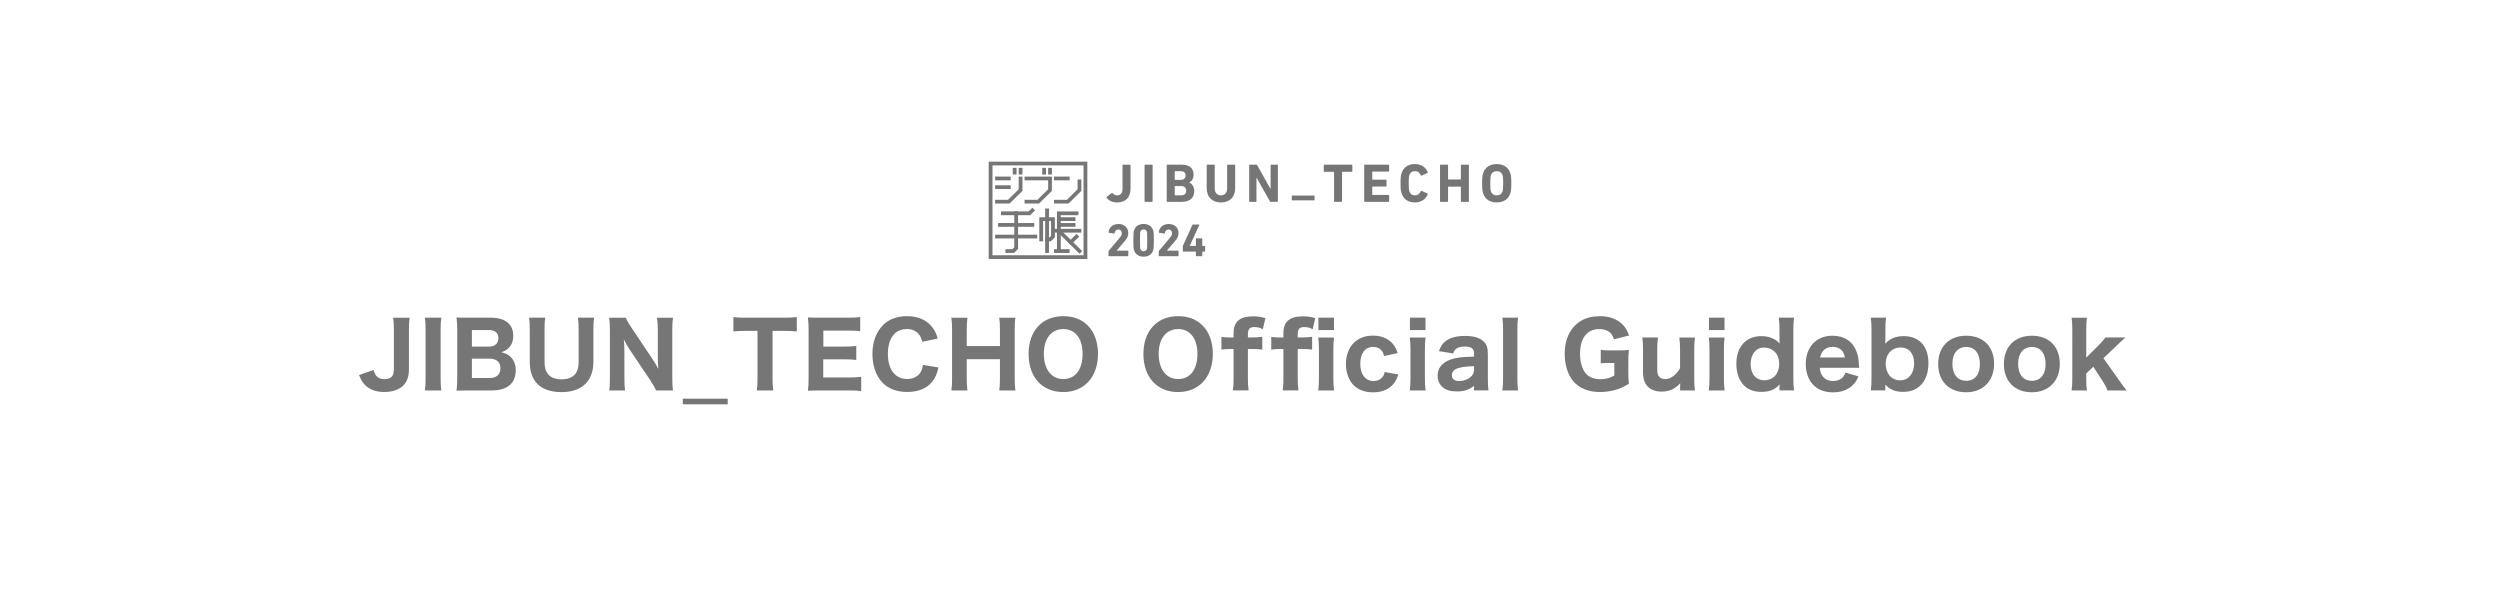 <?xml version="1.0" encoding="utf-8"?>
<!-- Generator: Adobe Illustrator 27.6.1, SVG Export Plug-In . SVG Version: 6.00 Build 0)  -->
<svg version="1.1" id="レイヤー_4" xmlns="http://www.w3.org/2000/svg" xmlns:xlink="http://www.w3.org/1999/xlink" x="0px"
	 y="0px" viewBox="0 0 1048 249" style="enable-background:new 0 0 1048 249;" xml:space="preserve">
<style type="text/css">
	.st0{fill:#767676;}
</style>
<g>
	<path class="st0" d="M171.72,133.18c-0.23,1.54-0.3,2.66-0.3,5.18v16.47c0,2.96-0.71,5.06-2.25,6.68
		c-1.84,1.84-4.58,2.81-8.03,2.81c-3.64,0-6.41-1.05-8.33-3.15c-0.98-1.09-1.5-1.99-2.29-3.94l6.04-2.14
		c0.56,1.76,1.05,2.55,1.99,3.15c0.64,0.45,1.65,0.71,2.66,0.71c1.27,0,2.44-0.41,3.04-1.09c0.6-0.64,0.86-1.61,0.86-3.04V138.4
		c0-2.51-0.08-3.64-0.3-5.21H171.72z"/>
	<path class="st0" d="M185.01,133.18c-0.23,1.5-0.3,2.66-0.3,5.18v20.14c0,2.4,0.08,3.71,0.3,5.18h-6.9c0.23-1.46,0.3-2.85,0.3-5.18
		v-20.14c0-2.59-0.08-3.56-0.3-5.18H185.01z"/>
	<path class="st0" d="M196.51,163.68c-2.48,0-3.56,0.04-5.14,0.11c0.23-1.65,0.3-2.74,0.3-5.29v-20.37c0-1.88-0.08-3.38-0.3-5.06
		c1.88,0.11,2.29,0.11,5.1,0.11h9.34c5.96,0,9.34,2.7,9.34,7.54c0,2.36-0.71,4.09-2.14,5.36c-0.75,0.71-1.43,1.05-2.81,1.58
		c1.73,0.45,2.66,0.9,3.64,1.76c1.58,1.43,2.36,3.34,2.36,5.85c0,5.4-3.56,8.4-9.98,8.4H196.51z M204.99,145.3
		c2.48,0,3.94-1.35,3.94-3.53c0-2.21-1.39-3.41-3.98-3.41h-7.13v6.94H204.99z M197.83,158.46h7.46c2.85,0,4.5-1.5,4.5-4.09
		s-1.65-4.01-4.58-4.01h-7.39V158.46z"/>
	<path class="st0" d="M249.05,133.18c-0.22,1.5-0.3,2.89-0.3,5.36v13.13c0,8.1-4.88,12.71-13.39,12.71c-4.46,0-8.1-1.28-10.24-3.6
		c-2.03-2.21-3.04-5.21-3.04-9.15v-13.05c0-2.48-0.07-4.01-0.3-5.4h6.79c-0.23,1.31-0.3,2.81-0.3,5.4v13.05
		c0,2.36,0.45,3.98,1.5,5.25c1.2,1.43,3.11,2.14,5.66,2.14c2.62,0,4.73-0.86,5.85-2.4c0.86-1.16,1.28-2.81,1.28-4.99v-13.05
		c0-2.63-0.08-3.9-0.3-5.4H249.05z"/>
	<path class="st0" d="M273.42,150.36c0.86,1.28,1.76,2.78,2.55,4.28c-0.11-1.31-0.22-3.3-0.22-4.69v-11.36
		c0-2.44-0.08-3.79-0.34-5.4h6.71c-0.23,1.58-0.3,3.04-0.3,5.44v19.84c0,2.21,0.08,3.83,0.3,5.21h-7.05
		c-0.45-1.01-1.35-2.55-2.55-4.39l-8.63-12.83c-0.75-1.12-1.39-2.25-2.4-4.2c0.04,0.45,0.04,0.45,0.15,1.76
		c0.04,0.64,0.11,2.21,0.11,2.96v10.95c0,2.55,0.07,4.28,0.3,5.74h-6.68c0.23-1.35,0.3-3.11,0.3-5.78v-19.5
		c0-2.06-0.08-3.56-0.3-5.21h6.98c0.34,0.98,1.09,2.33,2.44,4.31L273.42,150.36z"/>
	<path class="st0" d="M305.05,167.13v2.36h-18.83v-2.36H305.05z"/>
	<path class="st0" d="M323.85,158.43c0,2.14,0.08,3.64,0.3,5.25h-6.9c0.23-1.61,0.3-3.08,0.3-5.25V138.7h-4.76
		c-2.25,0-3.86,0.07-5.36,0.26v-6.04c1.5,0.19,3.15,0.26,5.33,0.26h15.6c2.62,0,4.13-0.07,5.66-0.26v6.04
		c-1.54-0.19-2.96-0.26-5.66-0.26h-4.5V158.43z"/>
	<path class="st0" d="M361.01,163.94c-1.39-0.19-2.78-0.26-5.21-0.26h-12c-2.55,0-3.6,0.04-5.14,0.11c0.23-1.5,0.3-2.81,0.3-5.21
		v-20.37c0-2.14-0.08-3.38-0.3-5.14c1.54,0.07,2.51,0.11,5.1,0.11h11.63c2.03,0,3.3-0.07,5.21-0.26v5.93
		c-1.58-0.19-2.85-0.26-5.21-0.26h-10.24v6.71h8.55c2.1,0,3.49-0.07,5.25-0.26v5.85c-1.61-0.19-2.78-0.26-5.25-0.26h-8.59v7.61
		h10.73c2.33,0,3.53-0.07,5.18-0.26V163.94z"/>
	<path class="st0" d="M386.64,143.27c-0.38-1.35-0.68-2.06-1.24-2.85c-1.13-1.65-2.93-2.48-5.25-2.48c-2.14,0-3.98,0.71-5.29,2.1
		c-1.73,1.8-2.66,4.69-2.66,8.29c0,6.56,3.04,10.54,8.06,10.54c2.36,0,4.31-0.9,5.48-2.55c0.6-0.9,0.9-1.69,1.16-3.34l6.53,1.05
		c-0.75,3-1.46,4.58-2.81,6.19c-2.21,2.66-5.85,4.09-10.31,4.09c-4.28,0-7.91-1.35-10.35-3.86c-2.74-2.81-4.24-7.13-4.24-12.08
		c0-5.1,1.61-9.38,4.65-12.3c2.44-2.33,5.78-3.53,9.83-3.53c4.69,0,8.33,1.61,10.69,4.73c1.09,1.43,1.65,2.63,2.18,4.65
		L386.64,143.27z"/>
	<path class="st0" d="M425.67,133.18c-0.23,1.2-0.3,2.81-0.3,5.14v20.18c0,2.29,0.07,3.49,0.3,5.18h-6.79
		c0.23-1.54,0.3-2.78,0.3-5.18v-7.91h-13.92v7.91c0,2.29,0.08,3.53,0.3,5.18h-6.75c0.23-1.5,0.3-2.74,0.3-5.18v-20.14
		c0-2.4-0.08-3.64-0.3-5.18h6.75c-0.23,1.61-0.3,3-0.3,5.14v6.75h13.92v-6.71c0-2.36-0.08-3.79-0.3-5.18H425.67z"/>
	<path class="st0" d="M455.97,136.45c2.81,2.78,4.31,6.98,4.31,11.89c0,9.68-5.78,16.01-14.55,16.01c-8.85,0-14.55-6.26-14.55-15.98
		c0-9.64,5.7-15.83,14.55-15.83C449.97,132.55,453.38,133.82,455.97,136.45z M453.83,148.37c0-3.68-0.98-6.53-2.78-8.33
		c-1.39-1.39-3.23-2.1-5.33-2.1c-4.99,0-8.14,4.01-8.14,10.35c0,6.53,3.15,10.61,8.18,10.61
		C450.76,158.91,453.83,154.9,453.83,148.37z"/>
	<path class="st0" d="M504.11,136.45c2.81,2.78,4.31,6.98,4.31,11.89c0,9.68-5.78,16.01-14.55,16.01c-8.85,0-14.55-6.26-14.55-15.98
		c0-9.64,5.7-15.83,14.55-15.83C498.11,132.55,501.52,133.82,504.11,136.45z M501.97,148.37c0-3.68-0.98-6.53-2.78-8.33
		c-1.39-1.39-3.23-2.1-5.33-2.1c-4.99,0-8.14,4.01-8.14,10.35c0,6.53,3.15,10.61,8.18,10.61
		C498.9,158.91,501.97,154.9,501.97,148.37z"/>
	<path class="st0" d="M515.62,146.31c-1.5,0-2.4,0.07-3.6,0.26v-5.33c0.86,0.11,2.29,0.23,3.6,0.23h1.5v-1.88
		c0-4.73,2.63-6.98,8.14-6.98c1.88,0,3.26,0.19,5.21,0.75l-1.09,4.65c-1.16-0.64-2.25-0.9-3.56-0.9c-1.99,0-2.7,0.82-2.7,3.11v1.24
		h1.69c1.35,0,2.59-0.07,4.35-0.26v5.36c-1.42-0.19-2.36-0.26-4.24-0.26h-1.8v12.11c0,2.36,0.07,3.53,0.3,5.25h-6.6
		c0.23-1.76,0.3-3.08,0.3-5.25v-12.11H515.62z"/>
	<path class="st0" d="M536.51,146.31c-1.5,0-2.4,0.07-3.6,0.26v-5.33c0.86,0.11,2.29,0.23,3.6,0.23h1.5v-1.88
		c0-4.73,2.63-6.98,8.14-6.98c1.88,0,3.26,0.19,5.21,0.75l-1.09,4.65c-1.16-0.64-2.25-0.9-3.56-0.9c-1.99,0-2.7,0.82-2.7,3.11v1.24
		h1.69c1.35,0,2.59-0.07,4.35-0.26v5.36c-1.42-0.19-2.36-0.26-4.24-0.26h-1.8v12.11c0,2.36,0.07,3.53,0.3,5.25h-6.6
		c0.23-1.76,0.3-3.08,0.3-5.25v-12.11H536.51z M559.24,141.47c-0.22,1.43-0.3,2.81-0.3,5.29v11.63c0,2.21,0.08,3.71,0.3,5.29h-6.64
		c0.23-1.88,0.3-3.04,0.3-5.25v-11.7c0-2.29-0.08-3.71-0.3-5.25H559.24z M559.21,133.18v5.18h-6.53v-5.18H559.21z"/>
	<path class="st0" d="M580.24,149.24c-0.34-1.16-0.56-1.65-1.01-2.21c-0.86-1.09-2.06-1.61-3.56-1.61c-3.41,0-5.44,2.66-5.44,7.09
		s2.14,7.2,5.55,7.2c1.69,0,3.11-0.68,3.94-1.91c0.38-0.49,0.53-0.94,0.75-1.84l5.7,1.01c-0.49,1.5-0.9,2.4-1.61,3.41
		c-1.91,2.7-4.99,4.09-9,4.09c-3.34,0-6.23-1.05-8.14-3c-2.06-2.1-3.22-5.33-3.22-8.89c0-3.56,1.2-6.75,3.3-8.85
		c1.99-1.99,4.76-3.04,8.06-3.04c4.01,0,7.16,1.54,9.04,4.43c0.56,0.86,0.86,1.58,1.31,2.89L580.24,149.24z"/>
	<path class="st0" d="M597.61,141.47c-0.22,1.43-0.3,2.81-0.3,5.29v11.63c0,2.21,0.08,3.71,0.3,5.29h-6.64
		c0.22-1.88,0.3-3.04,0.3-5.25v-11.7c0-2.29-0.08-3.71-0.3-5.25H597.61z M597.57,133.18v5.18h-6.53v-5.18H597.57z"/>
	<path class="st0" d="M617.92,161.73c-2.25,1.73-4.16,2.36-7.2,2.36c-2.66,0-4.58-0.56-5.93-1.76c-1.39-1.16-2.14-2.89-2.14-4.88
		c0-3.64,2.55-6.19,7.2-7.24c2.17-0.45,3.3-0.56,8.06-0.71V148c0-1.84-1.28-2.74-3.83-2.74c-1.46,0-2.81,0.34-3.53,0.86
		c-0.67,0.49-1.01,1.01-1.42,2.06l-5.93-0.98c0.79-2.18,1.5-3.19,2.81-4.2c1.88-1.46,4.58-2.18,8.1-2.18c3.67,0,6.19,0.75,7.84,2.33
		c1.28,1.2,1.76,2.66,1.76,5.36v10.16c0,2.18,0.07,3.3,0.26,4.99h-6.08V161.73z M617.92,153.51c-3.41,0.11-4.99,0.3-6.68,0.83
		c-1.72,0.52-2.62,1.54-2.62,2.96c0,1.58,1.12,2.44,3.15,2.44c1.61,0,3.45-0.64,4.61-1.61c1.09-0.94,1.54-1.88,1.54-3.19V153.51z"/>
	<path class="st0" d="M636.35,133.18c-0.19,1.5-0.26,2.85-0.26,5.25v19.99c0,2.14,0.07,3.49,0.26,5.25h-6.56
		c0.22-1.65,0.3-2.78,0.3-5.25v-19.99c0-2.44-0.08-3.79-0.3-5.25H636.35z"/>
	<path class="st0" d="M674.83,152.13c-1.91,0-2.66,0.04-3.79,0.19v-5.66c1.39,0.19,2.21,0.23,4.69,0.23h2.47
		c1.8,0,3.11-0.04,4.65-0.19c-0.19,1.43-0.26,2.59-0.26,4.88v4.09c0,2.44,0.04,3.53,0.26,5.18c-2.48,1.5-3.94,2.14-6.08,2.7
		c-1.8,0.49-4.01,0.79-6,0.79c-4.84,0-8.74-1.58-11.25-4.5c-2.29-2.74-3.6-6.98-3.6-11.59c0-6.38,2.63-11.44,7.2-13.95
		c2.1-1.2,4.69-1.76,7.76-1.76c3.79,0,7.05,1.24,9.3,3.49c1.28,1.31,1.95,2.44,2.74,4.61l-6.34,1.58c-0.6-1.73-1.16-2.55-2.25-3.26
		c-1.05-0.71-2.29-1.01-4.05-1.01c-2.06,0-3.97,0.75-5.29,2.1c-1.73,1.8-2.63,4.58-2.63,8.25c0,3.6,0.86,6.49,2.48,8.33
		c1.35,1.54,3.38,2.33,6,2.33c2.25,0,4.01-0.45,5.89-1.54v-5.25H674.83z"/>
	<path class="st0" d="M710.53,141.47c-0.23,1.69-0.3,3.08-0.3,5.25v11.7c0,2.4,0.07,3.83,0.3,5.25h-6.23v-1.5
		c0-0.3,0.04-0.79,0.07-1.5c-2.29,2.44-4.65,3.49-7.84,3.49c-2.4,0-4.39-0.71-5.74-2.06c-1.35-1.39-2.03-3.3-2.03-5.93v-9.45
		c0-2.29-0.08-3.71-0.3-5.25h6.56c-0.23,1.76-0.3,3.15-0.3,5.25v8.03c0,1.99,0.3,2.85,1.2,3.53c0.56,0.41,1.31,0.64,2.21,0.64
		c2.17,0,4.58-1.8,6.15-4.58v-7.61c0-2.03-0.08-3.41-0.3-5.25H710.53z"/>
	<path class="st0" d="M722.96,141.47c-0.22,1.43-0.3,2.81-0.3,5.29v11.63c0,2.21,0.08,3.71,0.3,5.29h-6.64
		c0.22-1.88,0.3-3.04,0.3-5.25v-11.7c0-2.29-0.08-3.71-0.3-5.25H722.96z M722.92,133.18v5.18h-6.53v-5.18H722.92z"/>
	<path class="st0" d="M745.95,162.29c0-0.41,0.04-0.53,0.08-1.13c-2.03,2.21-4.24,3.11-7.65,3.11c-3.04,0-5.44-0.86-7.24-2.63
		c-2.14-2.14-3.26-5.29-3.26-9.11c0-7.16,4.05-11.63,10.5-11.63c2.03,0,3.75,0.41,5.4,1.31c0.98,0.52,1.42,0.9,2.25,1.8l-0.04-0.53
		c-0.04-0.53-0.04-0.98-0.04-1.69v-3.19c0-2.44-0.07-3.83-0.3-5.44h6.41c-0.23,1.73-0.3,3.23-0.3,5.4v19.62
		c0,2.4,0.07,3.68,0.3,5.48h-6.11V162.29z M739.39,145.71c-3.3,0-5.51,2.78-5.51,6.86c0,2.29,0.67,4.24,1.91,5.4
		c0.94,0.9,2.4,1.46,3.75,1.46c1.54,0,3.19-0.6,4.2-1.5c1.31-1.2,2.1-3.26,2.1-5.44C745.84,148.41,743.25,145.71,739.39,145.71z"/>
	<path class="st0" d="M762.86,154.19c0.19,1.76,0.53,2.7,1.28,3.64c1.01,1.24,2.48,1.88,4.28,1.88c2.63,0,4.42-1.24,5.21-3.53
		l5.44,1.61c-0.82,1.8-1.39,2.66-2.4,3.64c-1.99,1.99-4.84,3.04-8.25,3.04c-3.38,0-6.19-1.01-8.14-2.96c-2.14-2.1-3.3-5.29-3.3-8.93
		c0-7.13,4.46-11.85,11.21-11.85c4.91,0,8.48,2.4,10.09,6.71c0.67,1.84,0.86,3.04,1.01,5.85c0,0.15,0,0.19,0.08,0.9H762.86z
		 M773.36,149.84c-0.22-1.2-0.49-1.88-1.05-2.63c-0.9-1.16-2.33-1.8-4.05-1.8c-2.78,0-4.58,1.5-5.29,4.43H773.36z"/>
	<path class="st0" d="M784.24,163.68c0.23-1.69,0.3-3.11,0.3-5.48v-19.62c0-2.1-0.07-3.45-0.3-5.4h6.38
		c-0.22,1.73-0.26,2.96-0.26,5.44v3.3c0,0.52-0.04,1.24-0.08,2.18c1.91-2.14,4.39-3.19,7.73-3.19c6.53,0,10.39,4.2,10.39,11.4
		c0,3.86-1.12,6.98-3.22,9.15c-1.84,1.88-4.31,2.81-7.43,2.81c-3.19,0-5.4-0.9-7.46-3.04c0,0.19,0.04,0.86,0.04,1.05v1.39H784.24z
		 M796.73,145.67c-3.68,0-6.26,2.81-6.26,6.79c0,1.76,0.56,3.6,1.5,4.84c1.01,1.31,2.78,2.14,4.54,2.14c3.53,0,5.89-2.85,5.89-7.13
		C802.39,148.19,800.25,145.67,796.73,145.67z"/>
	<path class="st0" d="M812.49,152.58c0-7.24,4.58-11.85,11.74-11.85c7.16,0,11.7,4.58,11.7,11.78s-4.65,11.93-11.74,11.93
		C817.03,164.43,812.49,159.81,812.49,152.58z M818.45,152.5c0,4.43,2.18,7.13,5.78,7.13c3.6,0,5.74-2.63,5.74-7.01
		c0-4.5-2.1-7.16-5.7-7.16S818.45,148.11,818.45,152.5z"/>
	<path class="st0" d="M840.03,152.58c0-7.24,4.58-11.85,11.74-11.85s11.7,4.58,11.7,11.78s-4.65,11.93-11.74,11.93
		C844.57,164.43,840.03,159.81,840.03,152.58z M845.99,152.5c0,4.43,2.18,7.13,5.78,7.13s5.74-2.63,5.74-7.01
		c0-4.5-2.1-7.16-5.7-7.16C848.2,145.45,845.99,148.11,845.99,152.5z"/>
	<path class="st0" d="M874.82,133.18c-0.19,1.46-0.26,2.93-0.26,5.21v11.51l4.91-4.88c1.73-1.73,2.44-2.55,3.08-3.56h8.44
		c-1.76,1.54-1.99,1.76-3.83,3.56l-5.4,5.14l6.34,8.93c1.99,2.81,2.29,3.26,3.41,4.58h-8.06c-0.49-1.39-1.16-2.59-2.48-4.61
		l-3.45-5.33l-2.96,2.85v1.95c0,2.74,0.08,3.68,0.3,5.14h-6.45c0.23-1.65,0.3-2.96,0.3-5.25V138.4c0-2.36-0.08-3.79-0.3-5.21H874.82
		z"/>
</g>
<g>
	<g>
		<g>
			<g>
				<rect x="417.15" y="74.02" class="st0" width="6.53" height="1.57"/>
				<rect x="417.15" y="77.67" class="st0" width="6.53" height="1.57"/>
				<polygon class="st0" points="423.21,85.33 417.15,85.33 417.15,83.76 422.56,83.76 427.03,79.35 427.03,74.02 428.62,74.02 
					428.62,80 				"/>
				<rect x="441.84" y="74.02" class="st0" width="6.53" height="1.57"/>
				<polygon class="st0" points="447.91,85.33 441.84,85.33 441.84,83.76 447.25,83.76 451.72,79.35 451.72,75.23 453.31,75.23 
					453.31,80 				"/>
				<polygon class="st0" points="435.56,85.33 429.5,85.33 429.5,83.76 434.9,83.76 439.38,79.35 439.38,75.59 429.5,75.59 
					429.5,74.02 440.96,74.02 440.96,80 				"/>
				<rect x="424.56" y="70.36" class="st0" width="1.59" height="2.79"/>
				<rect x="427.03" y="70.36" class="st0" width="1.59" height="2.79"/>
				<rect x="436.9" y="70.36" class="st0" width="1.59" height="2.79"/>
				<rect x="439.38" y="70.36" class="st0" width="1.59" height="2.79"/>
				<polygon class="st0" points="440.5,101.16 438.14,101.16 438.14,99.59 439.84,99.59 440.61,98.84 440.61,92.64 437.26,92.64 
					437.26,101.16 435.67,101.16 435.67,91.07 442.2,91.07 442.2,99.49 				"/>
				<rect x="438.14" y="87.41" class="st0" width="1.59" height="18.62"/>
				<rect x="441.84" y="95.94" class="st0" width="11.47" height="1.57"/>
				<polygon class="st0" points="444.67,106.04 443.08,106.04 443.08,88.63 452.08,88.63 452.08,90.2 444.67,90.2 				"/>
				<rect x="441.84" y="104.47" class="st0" width="6.53" height="1.57"/>
				<polygon class="st0" points="452.52,106.36 442.75,96.72 443.87,95.62 453.64,105.25 				"/>
				<rect x="443.08" y="93.5" class="st0" width="7.76" height="1.57"/>
				<rect x="443.08" y="91.07" class="st0" width="7.76" height="1.57"/>
				<rect x="417.15" y="98.38" class="st0" width="17.64" height="1.57"/>
				<rect x="418.39" y="93.5" class="st0" width="15.17" height="1.57"/>
				<polygon class="st0" points="431.86,90.2 419.62,90.2 419.62,88.63 431.2,88.63 432.76,87.09 433.89,88.2 				"/>
				<polygon class="st0" points="425.07,106.04 421.47,106.04 421.47,104.47 424.41,104.47 425.18,103.71 425.18,88.63 
					426.77,88.63 426.77,104.36 				"/>
				<polygon class="st0" points="448.81,102.71 447.69,101.6 451.28,98.05 452.41,99.16 				"/>
			</g>
			<path class="st0" d="M455.81,108.57h-41.35v-40.8h41.35V108.57z M416.05,107h38.17V69.34h-38.17V107z"/>
		</g>
		<g>
			<path class="st0" d="M463.92,82.55l2.13-1.63c0.09-0.07,0.2-0.07,0.32,0.05c0.39,0.46,1.08,0.92,1.9,0.92
				c1.47,0,2.29-0.94,2.29-2.7v-9.92c0-0.14,0.09-0.23,0.23-0.23h2.91c0.14,0,0.23,0.09,0.23,0.23v9.76c0,3.83-2.13,5.84-5.68,5.84
				c-1.9,0-3.62-0.85-4.35-1.99C463.83,82.76,463.83,82.64,463.92,82.55z"/>
			<path class="st0" d="M479.8,69.26c0-0.14,0.09-0.23,0.23-0.23h2.91c0.14,0,0.23,0.09,0.23,0.23v15.12c0,0.14-0.09,0.23-0.23,0.23
				h-2.91c-0.14,0-0.23-0.09-0.23-0.23V69.26z"/>
			<path class="st0" d="M489.08,69.26c0-0.14,0.09-0.23,0.23-0.23h6.07c3.39,0,4.97,1.67,4.97,4.15c0,1.7-0.78,2.75-1.81,3.32v0.05
				c1.03,0.39,2.09,1.67,2.09,3.53c0,3.07-2.04,4.54-5.41,4.54h-5.91c-0.14,0-0.23-0.09-0.23-0.23V69.26z M494.97,75.4
				c1.28,0,2.04-0.69,2.04-1.83c0-1.15-0.75-1.81-2.04-1.81h-2.38c-0.09,0-0.14,0.05-0.14,0.14v3.37c0,0.09,0.05,0.14,0.14,0.14
				H494.97z M492.59,81.89h2.57c1.37,0,2.11-0.73,2.11-1.95c0-1.19-0.73-1.95-2.11-1.95h-2.57c-0.09,0-0.14,0.04-0.14,0.14v3.62
				C492.45,81.84,492.49,81.89,492.59,81.89z"/>
			<path class="st0" d="M505.85,78.89v-9.62c0-0.14,0.09-0.23,0.23-0.23h2.91c0.14,0,0.23,0.09,0.23,0.23v9.71
				c0,1.86,1.03,2.91,2.61,2.91c1.56,0,2.59-1.05,2.59-2.91v-9.71c0-0.14,0.09-0.23,0.23-0.23h2.91c0.14,0,0.23,0.09,0.23,0.23v9.62
				c0,3.87-2.47,5.98-5.96,5.98C508.32,84.87,505.85,82.76,505.85,78.89z"/>
			<path class="st0" d="M523.65,69.26c0-0.14,0.09-0.23,0.23-0.23h2.75c0.16,0,0.3,0.07,0.39,0.23l5.5,9.81h0.12v-9.81
				c0-0.14,0.09-0.23,0.23-0.23h2.59c0.14,0,0.23,0.09,0.23,0.23v15.12c0,0.14-0.09,0.23-0.23,0.23h-2.73
				c-0.18,0-0.3-0.07-0.39-0.23l-5.52-9.78h-0.11v9.78c0,0.14-0.09,0.23-0.23,0.23h-2.59c-0.14,0-0.23-0.09-0.23-0.23V69.26z"/>
			<path class="st0" d="M541.52,83.99v-2.02h9.54v2.02H541.52z"/>
			<path class="st0" d="M559.46,84.61c-0.14,0-0.23-0.09-0.23-0.23V72.17c0-0.09-0.05-0.14-0.14-0.14h-3.94
				c-0.14,0-0.23-0.09-0.23-0.23v-2.54c0-0.14,0.09-0.23,0.23-0.23h11.52c0.14,0,0.23,0.09,0.23,0.23v2.54
				c0,0.14-0.09,0.23-0.23,0.23h-3.94c-0.09,0-0.14,0.05-0.14,0.14v12.21c0,0.14-0.09,0.23-0.23,0.23H559.46z"/>
			<path class="st0" d="M571.88,69.26c0-0.14,0.09-0.23,0.23-0.23h9.99c0.14,0,0.23,0.09,0.23,0.23v2.45c0,0.14-0.09,0.23-0.23,0.23
				h-6.71c-0.09,0-0.14,0.05-0.14,0.14v3.09c0,0.09,0.05,0.14,0.14,0.14h5.59c0.14,0,0.23,0.09,0.23,0.23v2.43
				c0,0.14-0.09,0.23-0.23,0.23h-5.59c-0.09,0-0.14,0.05-0.14,0.14v3.23c0,0.09,0.05,0.14,0.14,0.14h6.71
				c0.14,0,0.23,0.09,0.23,0.23v2.45c0,0.14-0.09,0.23-0.23,0.23h-9.99c-0.14,0-0.23-0.09-0.23-0.23V69.26z"/>
			<path class="st0" d="M587.11,76.82c0-2.4,0.09-3.21,0.44-4.22c0.82-2.54,2.82-3.83,5.55-3.83c2.63,0,4.56,1.28,5.43,3.46
				c0.07,0.11,0.02,0.23-0.11,0.27l-2.5,1.12c-0.14,0.07-0.25,0.02-0.32-0.11c-0.44-1.01-1.17-1.76-2.47-1.76
				c-1.22,0-1.99,0.64-2.34,1.72c-0.18,0.57-0.25,1.12-0.25,3.34c0,2.22,0.07,2.77,0.25,3.35c0.34,1.08,1.12,1.72,2.34,1.72
				c1.31,0,2.04-0.76,2.47-1.76c0.07-0.14,0.18-0.18,0.32-0.11l2.5,1.12c0.14,0.05,0.19,0.16,0.11,0.27
				c-0.87,2.18-2.79,3.46-5.43,3.46c-2.73,0-4.72-1.28-5.55-3.83C587.2,80.03,587.11,79.23,587.11,76.82z"/>
			<path class="st0" d="M603.66,69.26c0-0.14,0.09-0.23,0.23-0.23h2.91c0.14,0,0.23,0.09,0.23,0.23v5.84c0,0.09,0.04,0.14,0.14,0.14
				h5.09c0.09,0,0.14-0.05,0.14-0.14v-5.84c0-0.14,0.09-0.23,0.23-0.23h2.91c0.14,0,0.23,0.09,0.23,0.23v15.12
				c0,0.14-0.09,0.23-0.23,0.23h-2.91c-0.14,0-0.23-0.09-0.23-0.23v-6c0-0.09-0.05-0.14-0.14-0.14h-5.09
				c-0.09,0-0.14,0.05-0.14,0.14v6c0,0.14-0.09,0.23-0.23,0.23h-2.91c-0.14,0-0.23-0.09-0.23-0.23V69.26z"/>
			<path class="st0" d="M621.74,81.08c-0.34-1.08-0.43-1.95-0.43-4.26c0-2.31,0.09-3.18,0.43-4.26c0.8-2.52,2.96-3.78,5.68-3.78
				c2.73,0,4.88,1.26,5.68,3.78c0.34,1.08,0.44,1.95,0.44,4.26c0,2.32-0.09,3.19-0.44,4.26c-0.8,2.52-2.96,3.78-5.68,3.78
				C624.7,84.87,622.54,83.6,621.74,81.08z M629.88,80.17c0.18-0.55,0.25-1.31,0.25-3.35c0-2.04-0.07-2.79-0.25-3.34
				c-0.34-1.08-1.17-1.72-2.45-1.72c-1.28,0-2.11,0.64-2.45,1.72c-0.18,0.55-0.25,1.3-0.25,3.34c0,2.04,0.07,2.8,0.25,3.35
				c0.34,1.08,1.17,1.72,2.45,1.72C628.71,81.89,629.53,81.25,629.88,80.17z"/>
		</g>
	</g>
	<g>
		<g>
			<path class="st0" d="M464.7,105.38c0-0.12,0.02-0.18,0.1-0.27l4.67-5.55c0.51-0.59,0.78-1.15,0.78-1.84
				c0-0.88-0.53-1.52-1.45-1.52c-0.9,0-1.45,0.55-1.56,1.56c0,0.12-0.08,0.18-0.22,0.16l-2.15-0.35c-0.12-0.02-0.18-0.12-0.16-0.23
				c0.14-1.84,1.62-3.44,4.18-3.44c2.54,0,4.08,1.64,4.08,3.79c0,1.27-0.51,2.27-1.35,3.22l-3.5,4.12v0.04h4.65
				c0.12,0,0.2,0.08,0.2,0.2v1.93c0,0.12-0.08,0.2-0.2,0.2h-7.89c-0.12,0-0.2-0.08-0.2-0.2V105.38z"/>
			<path class="st0" d="M475.1,100.74c0-2.95,0.1-3.56,0.29-4.14c0.55-1.7,1.91-2.72,4.01-2.72c2.09,0,3.46,1.02,4.01,2.72
				c0.2,0.59,0.29,1.19,0.29,4.14c0,2.95-0.1,3.56-0.29,4.14c-0.55,1.7-1.91,2.72-4.01,2.72c-2.09,0-3.46-1.02-4.01-2.72
				C475.19,104.3,475.1,103.69,475.1,100.74z M479.4,105.3c0.68,0,1.15-0.29,1.35-0.9c0.12-0.35,0.16-0.74,0.16-3.65
				c0-2.91-0.04-3.3-0.16-3.65c-0.2-0.61-0.66-0.9-1.35-0.9c-0.7,0-1.15,0.29-1.35,0.9c-0.12,0.35-0.16,0.74-0.16,3.65
				c0,2.91,0.04,3.3,0.16,3.65C478.24,105,478.69,105.3,479.4,105.3z"/>
			<path class="st0" d="M485.77,105.38c0-0.12,0.02-0.18,0.1-0.27l4.67-5.55c0.51-0.59,0.78-1.15,0.78-1.84
				c0-0.88-0.53-1.52-1.45-1.52c-0.9,0-1.45,0.55-1.56,1.56c0,0.12-0.08,0.18-0.22,0.16l-2.15-0.35c-0.12-0.02-0.18-0.12-0.16-0.23
				c0.14-1.84,1.62-3.44,4.18-3.44c2.54,0,4.08,1.64,4.08,3.79c0,1.27-0.51,2.27-1.35,3.22l-3.5,4.12v0.04h4.65
				c0.12,0,0.2,0.08,0.2,0.2v1.93c0,0.12-0.08,0.2-0.2,0.2h-7.89c-0.12,0-0.2-0.08-0.2-0.2V105.38z"/>
			<path class="st0" d="M495.83,105.26v-1.99c0-0.08,0-0.16,0.04-0.23l3.99-8.77c0.06-0.12,0.14-0.16,0.27-0.16h2.48
				c0.14,0,0.18,0.08,0.14,0.2l-3.99,8.73v0.06h2.44c0.08,0,0.12-0.04,0.12-0.12v-2.87c0-0.12,0.08-0.2,0.2-0.2h2.27
				c0.12,0,0.2,0.08,0.2,0.2v2.87c0,0.08,0.04,0.12,0.12,0.12h0.88c0.12,0,0.2,0.08,0.2,0.2v1.97c0,0.12-0.08,0.2-0.2,0.2h-0.88
				c-0.08,0-0.12,0.04-0.12,0.12v1.62c0,0.12-0.08,0.2-0.2,0.2h-2.27c-0.12,0-0.2-0.08-0.2-0.2v-1.62c0-0.08-0.04-0.12-0.12-0.12
				h-5.18C495.91,105.45,495.83,105.38,495.83,105.26z"/>
		</g>
	</g>
</g>
</svg>
